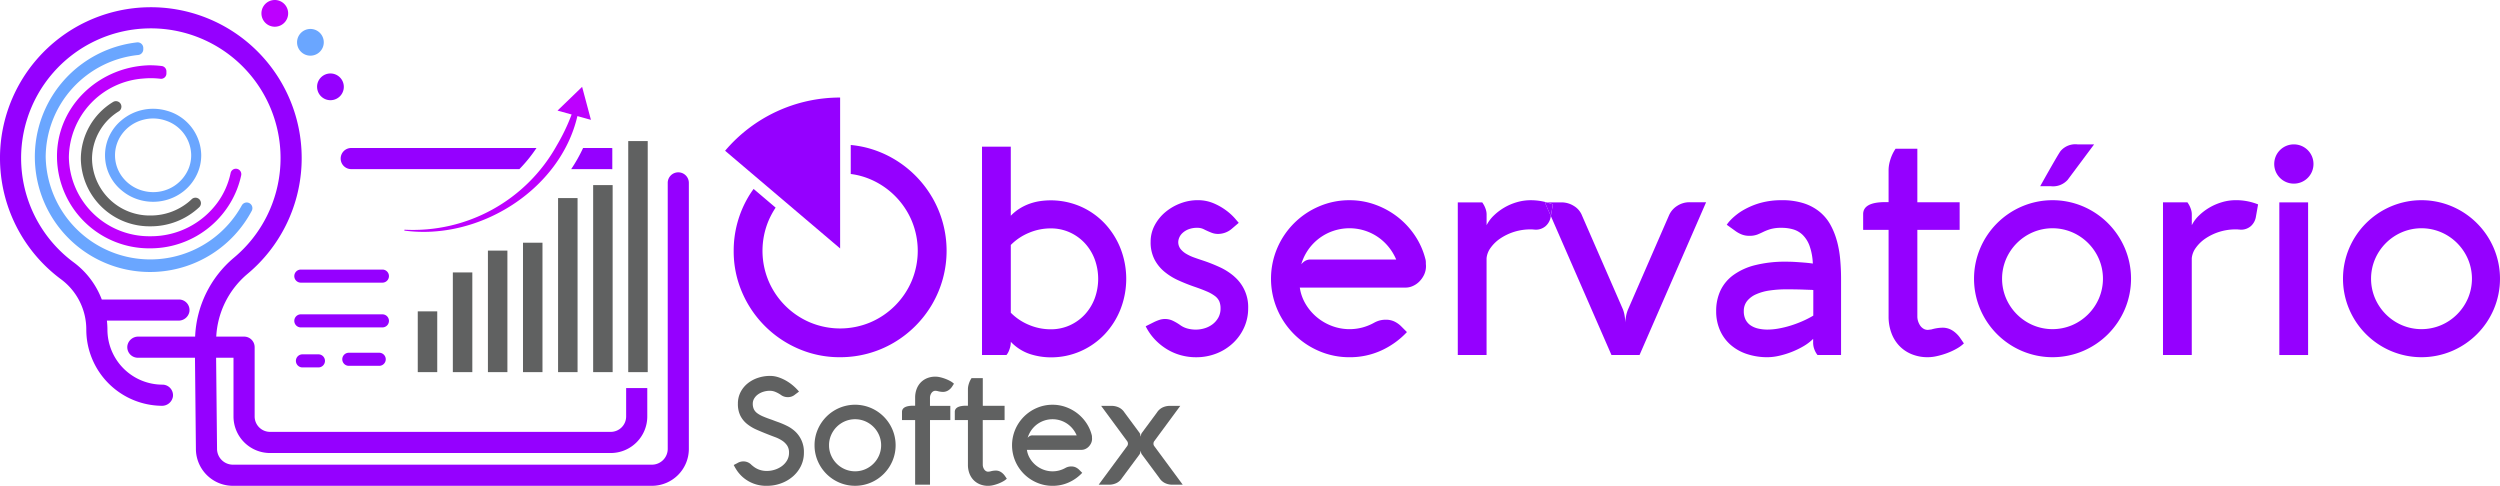 <svg xmlns="http://www.w3.org/2000/svg" xmlns:xlink="http://www.w3.org/1999/xlink" id="Componente_26_1" data-name="Componente 26 &#x2013; 1" width="470.59" height="91.445" viewBox="0 0 470.59 91.445"><defs><clipPath id="clip-path"><rect id="Ret&#xE2;ngulo_373" data-name="Ret&#xE2;ngulo 373" width="470.59" height="91.445" transform="translate(0 0)" fill="none"></rect></clipPath></defs><g id="Grupo_574" data-name="Grupo 574" transform="translate(0 0)" clip-path="url(#clip-path)"><path id="Caminho_484" data-name="Caminho 484" d="M147.126,74.429a5.54,5.54,0,0,0-1.116-.636,2.771,2.771,0,0,0-1.06-.236,4.146,4.146,0,0,0-1.251.184,3.5,3.5,0,0,0-1.031.509,2.56,2.56,0,0,0-.707.771,1.88,1.88,0,0,0-.261.968,2.431,2.431,0,0,0,.2,1.033,2.039,2.039,0,0,0,.636.756,5.308,5.308,0,0,0,1.137.629q.7.3,1.7.637c.329.132.662.256,1,.374s.662.246.982.382.636.285.947.446a6.01,6.01,0,0,1,.89.565,5.228,5.228,0,0,1,2.133,4.384,5.635,5.635,0,0,1-.565,2.531,6.189,6.189,0,0,1-1.526,1.973,7.1,7.1,0,0,1-2.218,1.287,7.61,7.61,0,0,1-2.628.459,6.634,6.634,0,0,1-4.564-1.625,6.366,6.366,0,0,1-.65-.657,6.58,6.58,0,0,1-.488-.642c-.137-.208-.252-.4-.346-.566s-.17-.31-.226-.424l.678-.353a2.133,2.133,0,0,1,1.117-.325,2.072,2.072,0,0,1,1.554.664l.226.184a4.03,4.03,0,0,0,1.194.7,4.248,4.248,0,0,0,1.5.248,4.868,4.868,0,0,0,1.427-.226,4.581,4.581,0,0,0,1.335-.658,3.588,3.588,0,0,0,.989-1.073,2.828,2.828,0,0,0,.389-1.491,2.354,2.354,0,0,0-.368-1.357,3.371,3.371,0,0,0-.953-.918,6.621,6.621,0,0,0-1.314-.65q-.729-.269-1.435-.551-1.046-.41-2.041-.848a7.892,7.892,0,0,1-1.781-1.067,4.746,4.746,0,0,1-1.257-1.54A4.877,4.877,0,0,1,138.9,76a4.671,4.671,0,0,1,.516-2.218,5.136,5.136,0,0,1,1.363-1.646,6.173,6.173,0,0,1,1.937-1.025,7.2,7.2,0,0,1,2.232-.353,5.022,5.022,0,0,1,1.653.283,7.967,7.967,0,0,1,1.54.72,8.666,8.666,0,0,1,1.3.961,9.367,9.367,0,0,1,.961.989l-.721.537a2.042,2.042,0,0,1-1.37.509,2.183,2.183,0,0,1-1.187-.329" fill="#606161"></path><path id="Caminho_485" data-name="Caminho 485" d="M153.328,83.815a7.4,7.4,0,0,1,.6-2.96,7.684,7.684,0,0,1,4.07-4.07,7.6,7.6,0,0,1,5.92,0,7.675,7.675,0,0,1,4.07,4.07,7.6,7.6,0,0,1,0,5.92,7.668,7.668,0,0,1-4.07,4.069,7.59,7.59,0,0,1-5.92,0,7.677,7.677,0,0,1-4.07-4.069,7.4,7.4,0,0,1-.6-2.96m2.727,0a4.7,4.7,0,0,0,.389,1.907,4.958,4.958,0,0,0,2.606,2.607,4.874,4.874,0,0,0,3.816,0,4.964,4.964,0,0,0,2.607-2.607,4.883,4.883,0,0,0,0-3.815,4.967,4.967,0,0,0-2.607-2.606,4.874,4.874,0,0,0-3.816,0,4.96,4.96,0,0,0-2.606,2.606,4.705,4.705,0,0,0-.389,1.908" fill="#606161"></path><path id="Caminho_486" data-name="Caminho 486" d="M172.262,91.233V79.067h-2.473V77.541q0-1.173,2.162-1.173h.311V74.856a4.557,4.557,0,0,1,.268-1.589,3.62,3.62,0,0,1,.763-1.251,3.5,3.5,0,0,1,1.2-.819,4.085,4.085,0,0,1,2.487-.184,7.723,7.723,0,0,1,.982.3,6.837,6.837,0,0,1,.919.424,3.133,3.133,0,0,1,.685.494l-.325.509a2.337,2.337,0,0,1-.742.742,1.856,1.856,0,0,1-1.01.289,4.017,4.017,0,0,1-1.06-.169.442.442,0,0,1-.1-.014.974.974,0,0,0-.24-.029.819.819,0,0,0-.445.121,1.056,1.056,0,0,0-.318.31,1.631,1.631,0,0,0-.2.417,1.514,1.514,0,0,0-.07.452V76.4h3.829v2.67H175.06V91.233Z" fill="#606161"></path><path id="Caminho_487" data-name="Caminho 487" d="M184.993,87.489a1.481,1.481,0,0,0,.071.452,1.63,1.63,0,0,0,.2.417,1.059,1.059,0,0,0,.318.311.822.822,0,0,0,.446.12l.339-.043a4.058,4.058,0,0,1,1.059-.169,1.772,1.772,0,0,1,1.018.3,2.716,2.716,0,0,1,.735.734l.339.495a3.313,3.313,0,0,1-.685.5,6.51,6.51,0,0,1-.919.431,7.471,7.471,0,0,1-.989.3,4.117,4.117,0,0,1-2.494-.183,3.49,3.49,0,0,1-1.2-.82,3.606,3.606,0,0,1-.763-1.25,4.559,4.559,0,0,1-.269-1.59V79.068h-2.472V77.541q0-1.171,2.162-1.172h.31V73.317a3.294,3.294,0,0,1,.106-.848,4.615,4.615,0,0,1,.233-.678,4.1,4.1,0,0,1,.34-.608h2.119v5.2H189.1v2.685h-4.112Z" fill="#606161"></path><path id="Caminho_488" data-name="Caminho 488" d="M205.566,82.558a1.982,1.982,0,0,1-.191.883,2.393,2.393,0,0,1-.473.664,2.064,2.064,0,0,1-.629.424,1.686,1.686,0,0,1-.657.148H193.3a4.306,4.306,0,0,0,.566,1.6,4.946,4.946,0,0,0,1.087,1.278,5.079,5.079,0,0,0,1.47.855,4.876,4.876,0,0,0,2.96.149,5.111,5.111,0,0,0,1.138-.46,2.448,2.448,0,0,1,.551-.226,2.325,2.325,0,0,1,.593-.07,1.934,1.934,0,0,1,.82.169,2.408,2.408,0,0,1,.692.495l.537.537a7.9,7.9,0,0,1-2.487,1.787,7.308,7.308,0,0,1-3.094.657,7.392,7.392,0,0,1-2.96-.6,7.675,7.675,0,0,1-4.07-4.07,7.6,7.6,0,0,1,0-5.92,7.684,7.684,0,0,1,4.07-4.07,7.392,7.392,0,0,1,2.96-.6,7.284,7.284,0,0,1,2.515.438,7.894,7.894,0,0,1,2.176,1.2,7.771,7.771,0,0,1,1.674,1.808,7.3,7.3,0,0,1,1.011,2.275,1.243,1.243,0,0,1,.042.325c0,.114.005.222.014.326m-11.205-.608h8.308a5.1,5.1,0,0,0-.734-1.222,4.876,4.876,0,0,0-2.332-1.59,4.932,4.932,0,0,0-3.059.035,4.875,4.875,0,0,0-3.1,3.243,1.391,1.391,0,0,1,.339-.311,1,1,0,0,1,.579-.155" fill="#606161"></path><path id="Caminho_489" data-name="Caminho 489" d="M222.169,76.4l-4.945,6.712a.875.875,0,0,0-.1.395.722.722,0,0,0,.141.453l5.369,7.276h-1.921a3.167,3.167,0,0,1-1.449-.318,2.643,2.643,0,0,1-1.038-.953l-3.278-4.423a.875.875,0,0,1-.163-.367c-.033-.151-.054-.259-.063-.325q-.029.084-.078.318a1.036,1.036,0,0,1-.148.374l-3.279,4.423a2.643,2.643,0,0,1-1.038.953,3.169,3.169,0,0,1-1.448.318H206.81l5.369-7.276a.722.722,0,0,0,.141-.453.886.886,0,0,0-.1-.395L207.276,76.4H209.2a3.166,3.166,0,0,1,1.448.318,2.656,2.656,0,0,1,1.039.954l2.812,3.8a1.06,1.06,0,0,1,.155.41,1.907,1.907,0,0,0,.071.31c.009-.047.028-.15.056-.31a.936.936,0,0,1,.17-.41l2.812-3.8a2.646,2.646,0,0,1,1.038-.954,3.166,3.166,0,0,1,1.448-.318Z" fill="#606161"></path><path id="Caminho_490" data-name="Caminho 490" d="M207.932,42.049a13.954,13.954,0,0,0-4.516-3.174,14.141,14.141,0,0,0-7.58-1.026,10.375,10.375,0,0,0-1.929.465,9.812,9.812,0,0,0-1.888.889,8.7,8.7,0,0,0-1.752,1.41v-13h-5.418V66.828h4.6a3.07,3.07,0,0,0,.41-.657,5.4,5.4,0,0,0,.26-.725,4.087,4.087,0,0,0,.15-.917v-.191a8.8,8.8,0,0,0,3.626,2.312,12.865,12.865,0,0,0,3.872.616,13.745,13.745,0,0,0,5.651-1.163,13.969,13.969,0,0,0,4.516-3.174,14.8,14.8,0,0,0,2.982-4.707,15.743,15.743,0,0,0,0-11.466,14.8,14.8,0,0,0-2.982-4.707m-1.875,14.134a9.215,9.215,0,0,1-1.847,3.01,8.831,8.831,0,0,1-2.832,2.039,8.564,8.564,0,0,1-3.613.752,10.459,10.459,0,0,1-4.091-.834,10.307,10.307,0,0,1-3.407-2.285V46.113a10.322,10.322,0,0,1,3.407-2.285,10.443,10.443,0,0,1,4.091-.835,8.565,8.565,0,0,1,3.613.753,8.831,8.831,0,0,1,2.832,2.039,9.2,9.2,0,0,1,1.847,3.01,10.713,10.713,0,0,1,0,7.388" fill="#9500ff"></path><path id="Caminho_491" data-name="Caminho 491" d="M232.34,52.051a11.457,11.457,0,0,0-2.723-1.751,30.413,30.413,0,0,0-3.174-1.258q-.849-.273-1.683-.576a8.309,8.309,0,0,1-1.491-.7,3.82,3.82,0,0,1-1.068-.93,2.117,2.117,0,0,1-.41-1.328,2.253,2.253,0,0,1,.164-.726,2.448,2.448,0,0,1,.589-.875,3.514,3.514,0,0,1,1.121-.724,4.476,4.476,0,0,1,1.765-.3,2.588,2.588,0,0,1,1.177.274,15.741,15.741,0,0,0,1.437.643,3.269,3.269,0,0,0,1.163.233,3.991,3.991,0,0,0,2.681-.985l1.286-1.1q-.137-.162-.725-.848a10.688,10.688,0,0,0-1.587-1.45,11.426,11.426,0,0,0-2.38-1.369,7.57,7.57,0,0,0-3.052-.6,9.046,9.046,0,0,0-3.229.6,9.827,9.827,0,0,0-2.832,1.643,8.253,8.253,0,0,0-2.011,2.476,6.5,6.5,0,0,0-.767,3.106A7.034,7.034,0,0,0,217.3,48.8a7.465,7.465,0,0,0,1.861,2.324,11.584,11.584,0,0,0,2.613,1.63q1.464.669,2.969,1.189,1.45.494,2.422.917a7.2,7.2,0,0,1,1.546.875,2.587,2.587,0,0,1,.808,1,3.378,3.378,0,0,1,.232,1.314,3.487,3.487,0,0,1-.411,1.724,4.015,4.015,0,0,1-1.066,1.245,4.709,4.709,0,0,1-1.492.766,5.614,5.614,0,0,1-1.683.26,6.07,6.07,0,0,1-1.533-.192,4.232,4.232,0,0,1-1.368-.629,9.076,9.076,0,0,0-1.546-.9,3.433,3.433,0,0,0-2.435-.1,8.379,8.379,0,0,0-1.081.452l-1.478.738a10.214,10.214,0,0,0,1.683,2.436,11.023,11.023,0,0,0,2.23,1.833,10.184,10.184,0,0,0,2.641,1.164,10.621,10.621,0,0,0,2.887.4,10.376,10.376,0,0,0,3.968-.74,9.7,9.7,0,0,0,3.12-2.011,9.153,9.153,0,0,0,2.038-2.928,8.67,8.67,0,0,0,.725-3.516,7.541,7.541,0,0,0-2.613-5.993" fill="#9500ff"></path><path id="Caminho_492" data-name="Caminho 492" d="M175.436,37.1a20.217,20.217,0,0,0-7.183-7.183,19.923,19.923,0,0,0-4.789-2.025,19.459,19.459,0,0,0-3.323-.6v5.459a13.824,13.824,0,0,1,3.692,1,14.716,14.716,0,0,1,7.772,7.771,14.673,14.673,0,0,1,0,11.384,14.722,14.722,0,0,1-7.772,7.772,14.671,14.671,0,0,1-11.383,0,14.722,14.722,0,0,1-7.772-7.772,14.673,14.673,0,0,1,0-11.384A15.3,15.3,0,0,1,146,39.083l-4.146-3.521c-.356.5-.7,1-1.01,1.534a19.848,19.848,0,0,0-2.737,10.111,19.435,19.435,0,0,0,1.574,7.8,20.176,20.176,0,0,0,10.658,10.659,19.444,19.444,0,0,0,7.8,1.574A19.847,19.847,0,0,0,168.253,64.5a20.239,20.239,0,0,0,7.183-7.183,19.985,19.985,0,0,0,0-20.223" fill="#9500ff"></path><path id="Caminho_493" data-name="Caminho 493" d="M389.207,33.854l4.98-6.677h-3.119a3.65,3.65,0,0,0-3.147,1.2q-.328.328-3.886,6.677h2.026a3.69,3.69,0,0,0,3.146-1.2" fill="#9500ff"></path><rect id="Ret&#xE2;ngulo_365" data-name="Ret&#xE2;ngulo 365" width="5.418" height="28.733" transform="translate(429.051 38.095)" fill="#9500ff"></rect><path id="Caminho_494" data-name="Caminho 494" d="M396.8,42.022a14.965,14.965,0,0,0-4.706-3.174,14.712,14.712,0,0,0-11.466,0,14.866,14.866,0,0,0-7.881,7.881,14.712,14.712,0,0,0,0,11.466,14.866,14.866,0,0,0,7.881,7.881,14.712,14.712,0,0,0,11.466,0,14.875,14.875,0,0,0,7.881-7.881,14.712,14.712,0,0,0,0-11.466,14.955,14.955,0,0,0-3.175-4.707m-1.7,14.134a9.625,9.625,0,0,1-5.049,5.049,9.451,9.451,0,0,1-7.389,0,9.628,9.628,0,0,1-5.048-5.049,9.449,9.449,0,0,1,0-7.388,9.628,9.628,0,0,1,5.048-5.049,9.44,9.44,0,0,1,7.389,0,9.625,9.625,0,0,1,5.049,5.049,9.437,9.437,0,0,1,0,7.388" fill="#9500ff"></path><path id="Caminho_495" data-name="Caminho 495" d="M418.282,38.054a10.358,10.358,0,0,0-4.337,2.5,6.75,6.75,0,0,0-1.369,1.833v-2a2.945,2.945,0,0,0-.137-.916,5.071,5.071,0,0,0-.287-.725,5.4,5.4,0,0,0-.4-.657h-4.6V66.828h5.418V48.6a3.962,3.962,0,0,1,.767-1.957,7.115,7.115,0,0,1,1.792-1.738,10.1,10.1,0,0,1,5.678-1.723c.237,0,.4,0,.492.014s.161.013.206.013a.238.238,0,0,1,.1.014.53.53,0,0,0,.164.014,2.838,2.838,0,0,0,1.888-.644,2.973,2.973,0,0,0,.985-1.792l.41-2.326a11.1,11.1,0,0,0-4.186-.794,9.207,9.207,0,0,0-2.586.37" fill="#9500ff"></path><path id="Caminho_496" data-name="Caminho 496" d="M367.59,62.258a3.43,3.43,0,0,0-1.971-.574,7.845,7.845,0,0,0-2.051.327l-.658.083a1.573,1.573,0,0,1-.861-.233,2.005,2.005,0,0,1-.616-.6,3.127,3.127,0,0,1-.383-.808,2.9,2.9,0,0,1-.137-.876V43.268h7.963v-5.2h-7.963V28h-4.1a7.813,7.813,0,0,0-.656,1.177,8.734,8.734,0,0,0-.452,1.313,6.336,6.336,0,0,0-.206,1.643v5.911h-.6q-4.187,0-4.187,2.271v2.956h4.788V59.576a8.816,8.816,0,0,0,.521,3.079,6.983,6.983,0,0,0,1.477,2.421,6.722,6.722,0,0,0,2.327,1.588,7.9,7.9,0,0,0,3.091.575,8.013,8.013,0,0,0,1.739-.219,14.645,14.645,0,0,0,1.915-.575,12.294,12.294,0,0,0,1.779-.834,6.328,6.328,0,0,0,1.327-.972l-.657-.958a5.293,5.293,0,0,0-1.423-1.423" fill="#9500ff"></path><path id="Caminho_497" data-name="Caminho 497" d="M434.4,28.257a3.737,3.737,0,0,0-1.177-.792,3.726,3.726,0,0,0-2.873,0,3.706,3.706,0,0,0-1.971,1.97,3.739,3.739,0,0,0,0,2.873,3.754,3.754,0,0,0,.794,1.177,3.712,3.712,0,0,0,1.177.793,3.726,3.726,0,0,0,2.873,0,3.709,3.709,0,0,0,1.97-1.97,3.727,3.727,0,0,0,0-2.873,3.739,3.739,0,0,0-.793-1.178" fill="#9500ff"></path><path id="Caminho_498" data-name="Caminho 498" d="M469.427,46.729a14.875,14.875,0,0,0-7.881-7.881,14.712,14.712,0,0,0-11.466,0,14.866,14.866,0,0,0-7.881,7.881,14.712,14.712,0,0,0,0,11.466,14.866,14.866,0,0,0,7.881,7.881,14.712,14.712,0,0,0,11.466,0,14.875,14.875,0,0,0,7.881-7.881,14.712,14.712,0,0,0,0-11.466m-4.871,9.427a9.625,9.625,0,0,1-5.049,5.049,9.451,9.451,0,0,1-7.389,0,9.628,9.628,0,0,1-5.048-5.049,9.449,9.449,0,0,1,0-7.388,9.628,9.628,0,0,1,5.048-5.049,9.44,9.44,0,0,1,7.389,0,9.625,9.625,0,0,1,5.049,5.049,9.437,9.437,0,0,1,0,7.388" fill="#9500ff"></path><path id="Caminho_499" data-name="Caminho 499" d="M315.707,38.752a4.015,4.015,0,0,0-1.561,1.833l-7.662,17.6a6.488,6.488,0,0,0-.519,2.517q-.055-.711-.164-1.341a6.006,6.006,0,0,0-.328-1.176L297.81,40.613a3.651,3.651,0,0,0-1.533-1.834,4.362,4.362,0,0,0-2.353-.684H291.16a10.689,10.689,0,0,1,1.15.383l-.386,2.186,11.413,26.164h5.281l12.533-28.76h-3.118a4.224,4.224,0,0,0-2.326.684" fill="#9500ff"></path><path id="Caminho_500" data-name="Caminho 500" d="M291.161,38.1H290.8l1.121,2.569.385-2.186a10.9,10.9,0,0,0-1.149-.383" fill="#9500ff"></path><path id="Caminho_501" data-name="Caminho 501" d="M345.766,45.333a13.546,13.546,0,0,0-1.231-3.051,8.446,8.446,0,0,0-2.026-2.422,9.135,9.135,0,0,0-3-1.6,13.2,13.2,0,0,0-4.1-.575,14.8,14.8,0,0,0-4.214.561,14.1,14.1,0,0,0-3.53,1.6,12,12,0,0,0-1.149.862,10.226,10.226,0,0,0-.822.78,6.53,6.53,0,0,0-.656.821l1.56,1.122a5.353,5.353,0,0,0,1.272.711,3.818,3.818,0,0,0,1.382.247,4.156,4.156,0,0,0,1.532-.233q.574-.232,1.163-.52a9.162,9.162,0,0,1,1.354-.519,7.551,7.551,0,0,1,2.108-.233,7.66,7.66,0,0,1,2.106.287,4.306,4.306,0,0,1,1.807,1.04,5.548,5.548,0,0,1,1.3,2.066,11.061,11.061,0,0,1,.615,3.339c-.072-.018-.26-.046-.561-.082s-.679-.073-1.135-.11-.972-.073-1.546-.11-1.173-.054-1.793-.054a22.991,22.991,0,0,0-5.841.656,11.858,11.858,0,0,0-4.1,1.875,7.649,7.649,0,0,0-2.422,2.928,9.03,9.03,0,0,0-.794,3.845,8.85,8.85,0,0,0,.7,3.571,7.8,7.8,0,0,0,1.97,2.736,8.862,8.862,0,0,0,3.066,1.752,12.109,12.109,0,0,0,3.953.616,9.936,9.936,0,0,0,2.134-.261,16.05,16.05,0,0,0,4.584-1.792,8.924,8.924,0,0,0,1.847-1.4v.739a3.5,3.5,0,0,0,.233,1.245,3.727,3.727,0,0,0,.588,1.054h4.434V52.489q0-1.861-.166-3.681a19.988,19.988,0,0,0-.615-3.475m-4.447,14.079a18.422,18.422,0,0,1-2.12,1.081,21.3,21.3,0,0,1-2.231.821,18.684,18.684,0,0,1-2.216.534,12.011,12.011,0,0,1-2.052.191,7.737,7.737,0,0,1-1.752-.191,4.212,4.212,0,0,1-1.422-.6,2.9,2.9,0,0,1-.945-1.067,3.479,3.479,0,0,1-.342-1.615,2.967,2.967,0,0,1,.617-1.9,4.458,4.458,0,0,1,1.7-1.272,9.514,9.514,0,0,1,2.544-.712,21.407,21.407,0,0,1,3.161-.219q.9,0,1.765.014c.574.009,1.1.023,1.56.041s.857.032,1.176.041a3.274,3.274,0,0,1,.561.041Z" fill="#9500ff"></path><path id="Caminho_502" data-name="Caminho 502" d="M268.311,48.768a14.087,14.087,0,0,0-1.957-4.406,15.05,15.05,0,0,0-3.242-3.5,15.3,15.3,0,0,0-4.215-2.326,14.117,14.117,0,0,0-4.871-.848,14.322,14.322,0,0,0-5.733,1.163,14.875,14.875,0,0,0-7.881,7.881,14.712,14.712,0,0,0,0,11.466,14.875,14.875,0,0,0,7.881,7.881,14.322,14.322,0,0,0,5.733,1.163,14.158,14.158,0,0,0,5.993-1.272,15.308,15.308,0,0,0,4.816-3.462l-1.039-1.04a4.7,4.7,0,0,0-1.341-.958,3.747,3.747,0,0,0-1.588-.328,4.525,4.525,0,0,0-1.149.137,4.723,4.723,0,0,0-1.067.437,9.807,9.807,0,0,1-2.2.89,9.444,9.444,0,0,1-5.733-.288,9.8,9.8,0,0,1-2.846-1.655,9.641,9.641,0,0,1-2.107-2.476,8.372,8.372,0,0,1-1.094-3.093h19.976a3.224,3.224,0,0,0,1.272-.287,3.989,3.989,0,0,0,1.218-.821,4.63,4.63,0,0,0,.917-1.286,3.837,3.837,0,0,0,.369-1.711q-.027-.3-.027-.629a2.369,2.369,0,0,0-.082-.629m-21.591.082a1.935,1.935,0,0,0-1.122.3,2.68,2.68,0,0,0-.657.6,9.407,9.407,0,0,1,6.007-6.28,9.533,9.533,0,0,1,5.924-.069,9.431,9.431,0,0,1,4.515,3.079,9.911,9.911,0,0,1,1.423,2.367Z" fill="#9500ff"></path><path id="Caminho_503" data-name="Caminho 503" d="M291.161,38.1a11.279,11.279,0,0,0-3.037-.411,9.2,9.2,0,0,0-2.586.37,10.358,10.358,0,0,0-4.337,2.5,6.751,6.751,0,0,0-1.369,1.833v-2a2.945,2.945,0,0,0-.137-.916,5.188,5.188,0,0,0-.287-.725,5.547,5.547,0,0,0-.4-.657h-4.6V66.828h5.418V48.6a3.96,3.96,0,0,1,.766-1.957,7.131,7.131,0,0,1,1.792-1.738,10.107,10.107,0,0,1,5.679-1.723c.236,0,.4,0,.492.014s.16.013.2.013a.244.244,0,0,1,.1.014.525.525,0,0,0,.164.014,2.839,2.839,0,0,0,1.888-.644A2.978,2.978,0,0,0,291.9,40.8l.025-.14L290.8,38.1Z" fill="#9500ff"></path><path id="Caminho_504" data-name="Caminho 504" d="M66.116,27.858a1.988,1.988,0,1,0,0,3.977H97.768a27.8,27.8,0,0,0,3.22-3.977Z" fill="#9500ff"></path><path id="Caminho_505" data-name="Caminho 505" d="M125.691,34.429v50.06a2.979,2.979,0,0,1-2.979,2.979H43.835a2.988,2.988,0,0,1-2.98-3L40.679,67.34h3.274V78.393a6.881,6.881,0,0,0,6.881,6.881H114.96a6.881,6.881,0,0,0,6.881-6.881V73.049h-3.978v5.344a2.9,2.9,0,0,1-2.9,2.9H50.834a2.9,2.9,0,0,1-2.9-2.9V65.351a1.99,1.99,0,0,0-1.989-1.989H40.705a16.542,16.542,0,0,1,5.862-11.788,28.395,28.395,0,1,0-35.023,1.037,11.754,11.754,0,0,1,4.7,9.441,14.35,14.35,0,0,0,14.18,14.333,2.078,2.078,0,0,0,2.119-1.68,1.99,1.99,0,0,0-1.965-2.3A10.368,10.368,0,0,1,20.223,62.052a15.712,15.712,0,0,0-.1-1.7H33.579A2.063,2.063,0,0,0,35.647,58.7a1.989,1.989,0,0,0-1.961-2.322H19.159a15.551,15.551,0,0,0-5.253-6.965,24.418,24.418,0,1,1,30.114-.893,20.51,20.51,0,0,0-7.29,14.843H26.056a2.063,2.063,0,0,0-2.068,1.655,1.991,1.991,0,0,0,1.961,2.323H36.7l.176,17.149a6.964,6.964,0,0,0,6.957,6.956h78.877a6.956,6.956,0,0,0,6.957-6.956V34.429a1.989,1.989,0,1,0-3.978,0" fill="#9500ff"></path><path id="Caminho_506" data-name="Caminho 506" d="M65.661,66.4a1.231,1.231,0,1,0,0,2.462h5.72a1.231,1.231,0,1,0,0-2.462Z" fill="#9500ff"></path><path id="Caminho_507" data-name="Caminho 507" d="M73.215,60.4a1.231,1.231,0,0,0-1.231-1.231H56.63a1.231,1.231,0,1,0,0,2.462H71.984A1.231,1.231,0,0,0,73.215,60.4" fill="#9500ff"></path><path id="Caminho_508" data-name="Caminho 508" d="M71.983,50.743H56.629a1.231,1.231,0,1,0,0,2.462H71.983a1.231,1.231,0,0,0,0-2.462" fill="#9500ff"></path><path id="Caminho_509" data-name="Caminho 509" d="M114.96,27.858h-5.2a29.421,29.421,0,0,1-2.241,3.977h7.442c.027,0,.053.008.08.009h.217V27.881c-.1-.005-.2-.023-.3-.023" fill="#9500ff"></path><path id="Caminho_510" data-name="Caminho 510" d="M58.432,10.479a2.515,2.515,0,1,0-2.515-2.515,2.515,2.515,0,0,0,2.515,2.515" fill="#6aa6ff"></path><path id="Caminho_511" data-name="Caminho 511" d="M59.689,16.346A2.515,2.515,0,1,0,62.2,13.831a2.515,2.515,0,0,0-2.515,2.515" fill="#9500ff"></path><path id="Caminho_512" data-name="Caminho 512" d="M56.931,66.7a1.231,1.231,0,1,0,0,2.462H59.94a1.231,1.231,0,1,0,0-2.462Z" fill="#9500ff"></path><path id="Caminho_513" data-name="Caminho 513" d="M51.726,5.03a2.515,2.515,0,1,0-2.515-2.515A2.515,2.515,0,0,0,51.726,5.03" fill="#bd00ff"></path><rect id="Ret&#xE2;ngulo_366" data-name="Ret&#xE2;ngulo 366" width="3.668" height="11.438" transform="translate(78.637 58.61)" fill="#606161"></rect><rect id="Ret&#xE2;ngulo_367" data-name="Ret&#xE2;ngulo 367" width="3.668" height="18.767" transform="translate(85.241 51.282)" fill="#606161"></rect><rect id="Ret&#xE2;ngulo_368" data-name="Ret&#xE2;ngulo 368" width="3.668" height="22.876" transform="translate(91.844 47.172)" fill="#606161"></rect><rect id="Ret&#xE2;ngulo_369" data-name="Ret&#xE2;ngulo 369" width="3.668" height="24.362" transform="translate(98.447 45.687)" fill="#606161"></rect><rect id="Ret&#xE2;ngulo_370" data-name="Ret&#xE2;ngulo 370" width="3.668" height="32.762" transform="translate(105.05 37.286)" fill="#606161"></rect><rect id="Ret&#xE2;ngulo_371" data-name="Ret&#xE2;ngulo 371" width="3.668" height="35.205" transform="translate(111.653 34.843)" fill="#606161"></rect><rect id="Ret&#xE2;ngulo_372" data-name="Ret&#xE2;ngulo 372" width="3.668" height="43.494" transform="translate(118.257 26.555)" fill="#606161"></rect><path id="Caminho_514" data-name="Caminho 514" d="M111.236,22.561l-1.661-6.215-.413.4-.015,0-.006.022-4.194,4.048,2.653.737a36.944,36.944,0,0,1-2.8,5.834A30.966,30.966,0,0,1,76.127,43.238l-.015.167c14.081,1.913,29.351-7.694,32.575-21.552Z" fill="#bd00ff"></path><path id="Caminho_515" data-name="Caminho 515" d="M44.4,31.76a1.022,1.022,0,0,0-.993.83,14.513,14.513,0,0,1-2.455,5.525,15.517,15.517,0,0,1-12.6,6.354A15.138,15.138,0,0,1,12.964,29.593a15.079,15.079,0,0,1,14-14.809c.457-.04.917-.068,1.384-.068a15.71,15.71,0,0,1,1.865.112,1,1,0,0,0,1.112-1.006v-.385a1.009,1.009,0,0,0-.867-1.007,17.478,17.478,0,0,0-2.22-.142c-.14,0-.279,0-.418.01-8.729.365-16.185,6.846-17.021,15.542A17.348,17.348,0,0,0,28.241,46.747,17.545,17.545,0,0,0,43.4,38.115,17.057,17.057,0,0,0,45.4,33,1.024,1.024,0,0,0,44.4,31.76Z" fill="#bd00ff"></path><path id="Caminho_516" data-name="Caminho 516" d="M37.4,37.411a1.029,1.029,0,0,0-1.322.092q-.332.321-.694.612a11.21,11.21,0,0,1-7.03,2.449A10.85,10.85,0,0,1,17.322,29.9a10.559,10.559,0,0,1,5.032-8.938,1.042,1.042,0,0,0,.5-.879,1.031,1.031,0,0,0-1.551-.9A12.593,12.593,0,0,0,15.217,29.9,12.921,12.921,0,0,0,28.351,42.6a13.316,13.316,0,0,0,9.143-3.587A1.043,1.043,0,0,0,37.4,37.411Z" fill="#616161"></path><path id="Caminho_517" data-name="Caminho 517" d="M46.44,38.115a1.067,1.067,0,0,0-.932.562A19.686,19.686,0,0,1,8.6,29.518,19.418,19.418,0,0,1,26,10.353a1.074,1.074,0,0,0,.972-1.06V9.041a1.061,1.061,0,0,0-1.159-1.065A21.68,21.68,0,1,0,47.39,39.682,1.071,1.071,0,0,0,46.44,38.115Z" fill="#6aa6ff"></path><path id="Caminho_518" data-name="Caminho 518" d="M22.856,22.657a8.539,8.539,0,0,0,0,13.144,9.082,9.082,0,0,0,1.579,1.083,9.175,9.175,0,0,0,2.532.913,9.379,9.379,0,0,0,1.857.186,9.252,9.252,0,0,0,4.388-1.1A8.84,8.84,0,0,0,37.49,31.76a8.49,8.49,0,0,0,.388-2.532,8.8,8.8,0,0,0-6.55-8.406,9.273,9.273,0,0,0-4.361-.161,9.136,9.136,0,0,0-4.111,2m5.968-.36a7.378,7.378,0,0,1,2.5.443,6.944,6.944,0,0,1,4.665,6.488,6.7,6.7,0,0,1-.5,2.532,7.166,7.166,0,0,1-6.668,4.4,7.374,7.374,0,0,1-1.857-.244,7.167,7.167,0,0,1-4.111-2.849,6.732,6.732,0,0,1,0-7.678,7.163,7.163,0,0,1,4.111-2.85,7.419,7.419,0,0,1,1.857-.243" fill="#6aa6ff"></path><path id="Caminho_519" data-name="Caminho 519" d="M136.49,28.379a28.345,28.345,0,0,1,21.652-10.018V46.768Z" fill="#9500ff"></path></g></svg>